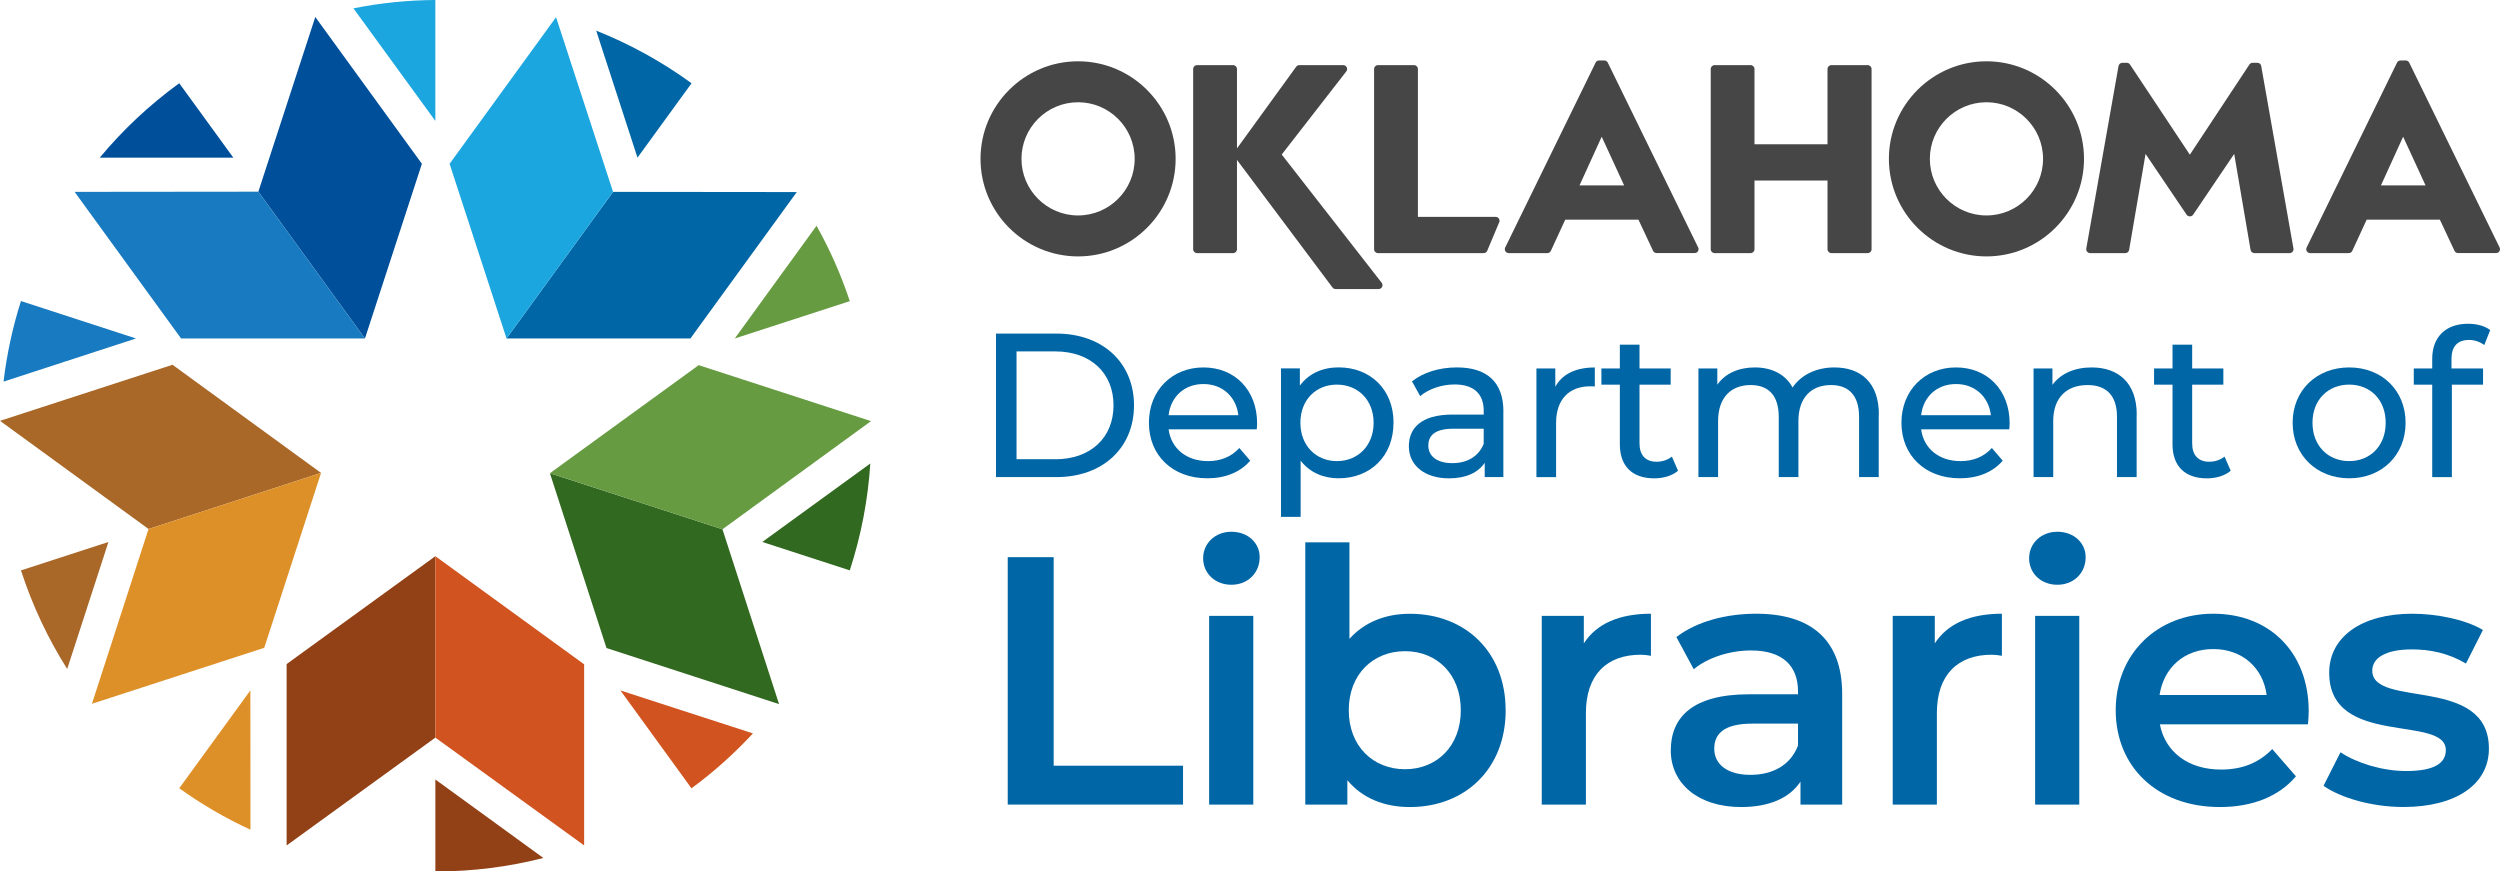 <?xml version="1.0" encoding="UTF-8"?><svg id="logo" xmlns="http://www.w3.org/2000/svg" viewBox="0 0 516.36 180"><defs><style>.cls-1{fill:#004f9a;}.cls-2{fill:#0066a6;}.cls-3{fill:#669b41;}.cls-4{fill:#914115;}.cls-5{fill:#326920;}.cls-6{fill:#d15420;}.cls-7{fill:#de9028;}.cls-8{fill:#a96728;}.cls-9{fill:#1ca6df;}.cls-10{fill:#187ac0;}.cls-11{fill:#464646;}</style></defs><g><path class="cls-2" d="M205.72,68.9h12.49c9.53,0,16.01,6.01,16.01,14.82s-6.48,14.82-16.01,14.82h-12.49v-29.64Zm12.24,25.96c7.33,0,12.03-4.49,12.03-11.14s-4.7-11.14-12.03-11.14h-8v22.27h8Z"/><path class="cls-2" d="M259.58,88.68h-18.21c.51,3.94,3.68,6.56,8.13,6.56,2.63,0,4.83-.89,6.48-2.71l2.24,2.62c-2.03,2.37-5.12,3.64-8.85,3.64-7.24,0-12.07-4.78-12.07-11.47s4.78-11.43,11.26-11.43,11.09,4.66,11.09,11.56c0,.34-.04,.85-.08,1.23Zm-18.21-2.92h14.4c-.42-3.77-3.26-6.44-7.2-6.44s-6.77,2.62-7.2,6.44Z"/><path class="cls-2" d="M287.82,87.32c0,6.9-4.78,11.47-11.35,11.47-3.18,0-5.97-1.23-7.83-3.64v11.6h-4.06v-30.66h3.9v3.56c1.82-2.5,4.7-3.77,8-3.77,6.56,0,11.35,4.57,11.35,11.43Zm-4.11,0c0-4.74-3.26-7.88-7.58-7.88s-7.54,3.13-7.54,7.88,3.26,7.92,7.54,7.92,7.58-3.13,7.58-7.92Z"/><path class="cls-2" d="M310.51,84.99v13.55h-3.85v-2.96c-1.35,2.03-3.85,3.22-7.37,3.22-5.08,0-8.3-2.71-8.3-6.61,0-3.6,2.33-6.56,9.02-6.56h6.44v-.8c0-3.43-1.99-5.42-6.01-5.42-2.67,0-5.38,.93-7.11,2.41l-1.69-3.05c2.33-1.86,5.67-2.88,9.27-2.88,6.14,0,9.61,2.96,9.61,9.1Zm-4.06,6.69v-3.13h-6.27c-4.02,0-5.17,1.57-5.17,3.47,0,2.24,1.86,3.64,4.95,3.64s5.46-1.4,6.48-3.98Z"/><path class="cls-2" d="M329.4,75.89v3.94c-.34-.04-.64-.04-.93-.04-4.36,0-7.07,2.67-7.07,7.58v11.18h-4.06v-22.44h3.9v3.77c1.44-2.63,4.23-3.98,8.17-3.98Z"/><path class="cls-2" d="M346.59,97.23c-1.23,1.06-3.09,1.57-4.91,1.57-4.53,0-7.11-2.5-7.11-7.03v-12.32h-3.81v-3.35h3.81v-4.91h4.06v4.91h6.44v3.35h-6.44v12.15c0,2.41,1.27,3.77,3.51,3.77,1.19,0,2.33-.38,3.18-1.06l1.27,2.92Z"/><path class="cls-2" d="M388.04,85.63v12.91h-4.06v-12.45c0-4.4-2.12-6.56-5.8-6.56-4.06,0-6.73,2.58-6.73,7.45v11.56h-4.06v-12.45c0-4.4-2.12-6.56-5.8-6.56-4.06,0-6.73,2.58-6.73,7.45v11.56h-4.06v-22.44h3.9v3.35c1.61-2.29,4.36-3.56,7.75-3.56s6.31,1.35,7.79,4.15c1.69-2.54,4.83-4.15,8.64-4.15,5.46,0,9.19,3.13,9.19,9.74Z"/><path class="cls-2" d="M415.01,88.68h-18.21c.51,3.94,3.68,6.56,8.13,6.56,2.63,0,4.83-.89,6.48-2.71l2.24,2.62c-2.03,2.37-5.12,3.64-8.85,3.64-7.24,0-12.07-4.78-12.07-11.47s4.78-11.43,11.26-11.43,11.09,4.66,11.09,11.56c0,.34-.04,.85-.08,1.23Zm-18.21-2.92h14.4c-.42-3.77-3.26-6.44-7.2-6.44s-6.77,2.62-7.2,6.44Z"/><path class="cls-2" d="M441.31,85.63v12.91h-4.06v-12.45c0-4.4-2.2-6.56-6.06-6.56-4.32,0-7.11,2.58-7.11,7.45v11.56h-4.06v-22.44h3.9v3.39c1.65-2.29,4.53-3.6,8.09-3.6,5.46,0,9.32,3.13,9.32,9.74Z"/><path class="cls-2" d="M460.74,97.23c-1.23,1.06-3.09,1.57-4.91,1.57-4.53,0-7.11-2.5-7.11-7.03v-12.32h-3.81v-3.35h3.81v-4.91h4.06v4.91h6.44v3.35h-6.44v12.15c0,2.41,1.27,3.77,3.51,3.77,1.19,0,2.33-.38,3.18-1.06l1.27,2.92Z"/><path class="cls-2" d="M473.53,87.32c0-6.69,4.95-11.43,11.69-11.43s11.64,4.74,11.64,11.43-4.91,11.47-11.64,11.47-11.69-4.78-11.69-11.47Zm19.22,0c0-4.79-3.22-7.88-7.54-7.88s-7.58,3.09-7.58,7.88,3.26,7.92,7.58,7.92,7.54-3.13,7.54-7.92Z"/><path class="cls-2" d="M506.34,74.15v1.95h6.52v3.35h-6.44v19.1h-4.06v-19.1h-3.81v-3.35h3.81v-1.99c0-4.36,2.63-7.24,7.41-7.24,1.74,0,3.43,.42,4.57,1.31l-1.23,3.09c-.85-.64-1.95-1.06-3.13-1.06-2.41,0-3.64,1.35-3.64,3.94Z"/><path class="cls-2" d="M208.14,115.08h9.49v43.07h26.72v8.03h-36.21v-51.1Z"/><path class="cls-2" d="M248.5,115.3c0-3.07,2.48-5.47,5.84-5.47s5.84,2.26,5.84,5.26c0,3.21-2.41,5.69-5.84,5.69s-5.84-2.41-5.84-5.48Zm1.24,11.9h9.12v38.98h-9.12v-38.98Z"/><path class="cls-2" d="M310.99,146.69c0,12.12-8.4,20-19.78,20-5.33,0-9.85-1.83-12.92-5.55v5.04h-8.69v-54.16h9.12v19.93c3.14-3.5,7.52-5.18,12.48-5.18,11.39,0,19.78,7.81,19.78,19.93Zm-9.27,0c0-7.45-4.96-12.19-11.53-12.19s-11.61,4.75-11.61,12.19,5.04,12.19,11.61,12.19,11.53-4.75,11.53-12.19Z"/><path class="cls-2" d="M340.99,126.76v8.69c-.8-.15-1.46-.22-2.12-.22-6.94,0-11.31,4.09-11.31,12.04v18.91h-9.12v-38.98h8.69v5.69c2.63-4.09,7.37-6.13,13.87-6.13Z"/><path class="cls-2" d="M380.49,143.33v22.85h-8.61v-4.75c-2.19,3.36-6.42,5.26-12.26,5.26-8.91,0-14.53-4.89-14.53-11.68s4.38-11.61,16.21-11.61h10.07v-.58c0-5.33-3.21-8.47-9.71-8.47-4.38,0-8.91,1.46-11.83,3.87l-3.58-6.64c4.16-3.21,10.22-4.82,16.5-4.82,11.24,0,17.74,5.33,17.74,16.57Zm-9.12,10.66v-4.53h-9.42c-6.2,0-7.88,2.34-7.88,5.18,0,3.28,2.77,5.4,7.45,5.4s8.32-2.04,9.85-6.06Z"/><path class="cls-2" d="M413.48,126.76v8.69c-.8-.15-1.46-.22-2.12-.22-6.94,0-11.31,4.09-11.31,12.04v18.91h-9.12v-38.98h8.69v5.69c2.63-4.09,7.37-6.13,13.87-6.13Z"/><path class="cls-2" d="M419.1,115.3c0-3.07,2.48-5.47,5.84-5.47s5.84,2.26,5.84,5.26c0,3.21-2.41,5.69-5.84,5.69s-5.84-2.41-5.84-5.48Zm1.24,11.9h9.12v38.98h-9.12v-38.98Z"/><path class="cls-2" d="M476.7,149.61h-30.59c1.09,5.69,5.84,9.34,12.63,9.34,4.38,0,7.81-1.39,10.58-4.23l4.89,5.62c-3.5,4.16-8.98,6.35-15.69,6.35-13.07,0-21.53-8.39-21.53-20s8.54-19.93,20.15-19.93,19.71,7.96,19.71,20.15c0,.73-.07,1.83-.15,2.7Zm-30.66-6.06h22.12c-.73-5.62-5.04-9.49-11.02-9.49s-10.22,3.8-11.1,9.49Z"/><path class="cls-2" d="M479.91,162.31l3.5-6.93c3.43,2.26,8.69,3.87,13.58,3.87,5.77,0,8.18-1.61,8.18-4.31,0-7.45-24.09-.44-24.09-15.99,0-7.37,6.64-12.19,17.15-12.19,5.18,0,11.1,1.24,14.6,3.36l-3.5,6.93c-3.72-2.19-7.45-2.92-11.17-2.92-5.55,0-8.18,1.83-8.18,4.38,0,7.88,24.09,.88,24.09,16.13,0,7.3-6.72,12.04-17.67,12.04-6.5,0-12.99-1.9-16.5-4.38Z"/></g><g id="OKLAHOMA"><path class="cls-11" d="M264.73,31.92l13.34-17.17c.19-.24,.22-.57,.09-.85-.14-.27-.41-.45-.72-.45h-9.07c-.26,0-.5,.12-.65,.33l-12.23,16.87V14.25c0-.44-.36-.8-.8-.8h-7.45c-.44,0-.8,.36-.8,.8V51.48c0,.44,.36,.8,.8,.8h7.45c.45,0,.8-.36,.8-.8v-18.45l19.76,26.39c.15,.18,.38,.28,.61,.28h8.89c.32,0,.6-.19,.73-.47,.13-.29,.08-.63-.13-.86l-20.61-26.44Z"/><path class="cls-11" d="M516.28,51.12l-18.67-38.18c-.13-.27-.41-.45-.72-.45h-1.08c-.31,0-.59,.18-.72,.45l-18.67,38.18c-.12,.25-.11,.55,.04,.78,.15,.23,.41,.38,.68,.38h7.98c.31,0,.6-.18,.73-.47l2.97-6.44h15.12l3.02,6.44c.13,.28,.42,.46,.73,.46h7.87c.28,0,.53-.14,.68-.38,.14-.24,.16-.53,.04-.78m-24.51-12.82l4.58-10.05,4.63,10.05h-9.2Z"/><path class="cls-11" d="M308.91,44.79h-16.05V14.25c0-.44-.36-.8-.8-.8h-7.44c-.45,0-.81,.36-.81,.8V51.48c0,.44,.36,.8,.81,.8h21.83c.37,0,.69-.25,.78-.61l2.47-5.88c.06-.24,0-.49-.15-.69-.15-.2-.39-.31-.63-.31"/><path class="cls-11" d="M385.76,13.45h-7.5c-.44,0-.8,.36-.8,.8v15.54h-15.08V14.25c0-.44-.36-.8-.8-.8h-7.44c-.44,0-.8,.36-.8,.8V51.48c0,.44,.36,.8,.8,.8h7.44c.44,0,.8-.36,.8-.8v-14.19h15.08v14.19c0,.44,.36,.8,.8,.8h7.5c.44,0,.8-.36,.8-.8V14.25c0-.44-.36-.8-.8-.8"/><path class="cls-11" d="M466.23,12.97h-.96c-.27,0-.52,.13-.67,.36l-12.3,18.62-12.36-18.62c-.15-.23-.4-.36-.67-.36h-.9c-.39,0-.73,.28-.8,.66l-6.66,37.7c-.04,.24,.02,.47,.18,.66,.15,.18,.38,.29,.61,.29h7.27c.39,0,.73-.28,.79-.67l3.39-19.82,8.49,12.57c.3,.44,1.04,.44,1.33,0l8.49-12.57,3.38,19.82c.07,.39,.4,.67,.8,.67h7.26c.24,0,.46-.1,.62-.29,.16-.18,.22-.42,.18-.66l-6.66-37.7c-.06-.39-.4-.66-.79-.66"/><path class="cls-11" d="M222.67,52.96c-11.11,0-20.15-9.04-20.15-20.15s9.04-20.15,20.15-20.15,20.15,9.04,20.15,20.15-9.04,20.15-20.15,20.15m0-31.84c-6.45,0-11.69,5.24-11.69,11.69s5.24,11.69,11.69,11.69,11.69-5.24,11.69-11.69-5.24-11.69-11.69-11.69"/><path class="cls-11" d="M410.29,52.96c-11.11,0-20.15-9.04-20.15-20.15s9.04-20.15,20.15-20.15,20.15,9.04,20.15,20.15-9.04,20.15-20.15,20.15m0-31.84c-6.45,0-11.69,5.24-11.69,11.69s5.24,11.69,11.69,11.69,11.69-5.24,11.69-11.69-5.24-11.69-11.69-11.69"/><path class="cls-11" d="M350.75,51.12l-18.67-38.18c-.13-.27-.41-.45-.72-.45h-1.08c-.31,0-.59,.18-.72,.45l-18.67,38.18c-.12,.25-.11,.55,.04,.78,.15,.23,.41,.38,.68,.38h7.98c.31,0,.6-.18,.73-.47l2.97-6.44h15.12l3.02,6.44c.13,.28,.41,.46,.73,.46h7.87c.28,0,.53-.14,.68-.38,.14-.24,.16-.53,.04-.78m-24.51-12.82l4.58-10.05,4.63,10.05h-9.2Z"/></g><g id="chevron"><g><polygon class="cls-1" points="53.36 39.59 65.12 3.51 87.14 33.83 75.38 69.91 53.36 39.59"/><polygon class="cls-10" points="53.36 39.59 15.41 39.63 37.4 69.91 75.38 69.91 53.36 39.59"/><path class="cls-9" d="M89.92,24.98V0c-5.72,.03-11.39,.62-16.92,1.72l16.92,23.26Z"/><path class="cls-10" d="M28.09,69.91l-23.76-7.73c-1.74,5.46-2.93,11.03-3.6,16.64l27.35-8.91Z"/><path class="cls-7" d="M51.71,142.6l-14.69,20.21c4.65,3.34,9.58,6.2,14.71,8.56l-.02-28.77Z"/><path class="cls-6" d="M128.14,142.6l14.68,20.22c4.62-3.39,8.86-7.2,12.69-11.34l-27.36-8.87Z"/><path class="cls-3" d="M151.76,69.91l23.76-7.71c-1.8-5.44-4.11-10.65-6.87-15.57l-16.89,23.28Z"/><polygon class="cls-8" points="30.68 109.26 0 86.92 35.63 75.34 66.31 97.68 30.68 109.26"/><polygon class="cls-7" points="30.68 109.26 18.99 145.36 54.58 133.8 66.31 97.68 30.68 109.26"/><polygon class="cls-4" points="89.92 152.35 59.2 174.62 59.2 137.16 89.92 114.88 89.92 152.35"/><polygon class="cls-6" points="89.92 152.35 120.65 174.62 120.65 137.21 89.92 114.88 89.92 152.35"/><polygon class="cls-5" points="149.22 109.32 160.91 145.43 125.27 133.85 113.58 97.74 149.22 109.32"/><polygon class="cls-3" points="149.22 109.32 179.9 86.98 144.31 75.42 113.58 97.74 149.22 109.32"/><polygon class="cls-2" points="126.62 39.63 164.57 39.67 142.6 69.91 104.62 69.91 126.62 39.63"/><polygon class="cls-9" points="126.62 39.63 114.85 3.55 92.86 33.83 104.62 69.91 126.62 39.63"/><path class="cls-4" d="M89.92,180c7.7,0,15.18-.97,22.31-2.79l-22.31-16.21v19Z"/><path class="cls-5" d="M175.52,117.81c2.38-7.33,3.77-14.74,4.24-22.08l-22.31,16.21,18.07,5.87Z"/><path class="cls-2" d="M142.83,17.19c-6.23-4.53-12.85-8.14-19.69-10.86l8.53,26.23,11.17-15.37Z"/><path class="cls-1" d="M37.02,17.19c-6.23,4.53-11.71,9.71-16.41,15.37h27.58l-11.17-15.37Z"/><path class="cls-8" d="M4.33,117.81c2.38,7.33,5.61,14.14,9.55,20.36l8.52-26.23-18.07,5.87Z"/></g></g></svg>